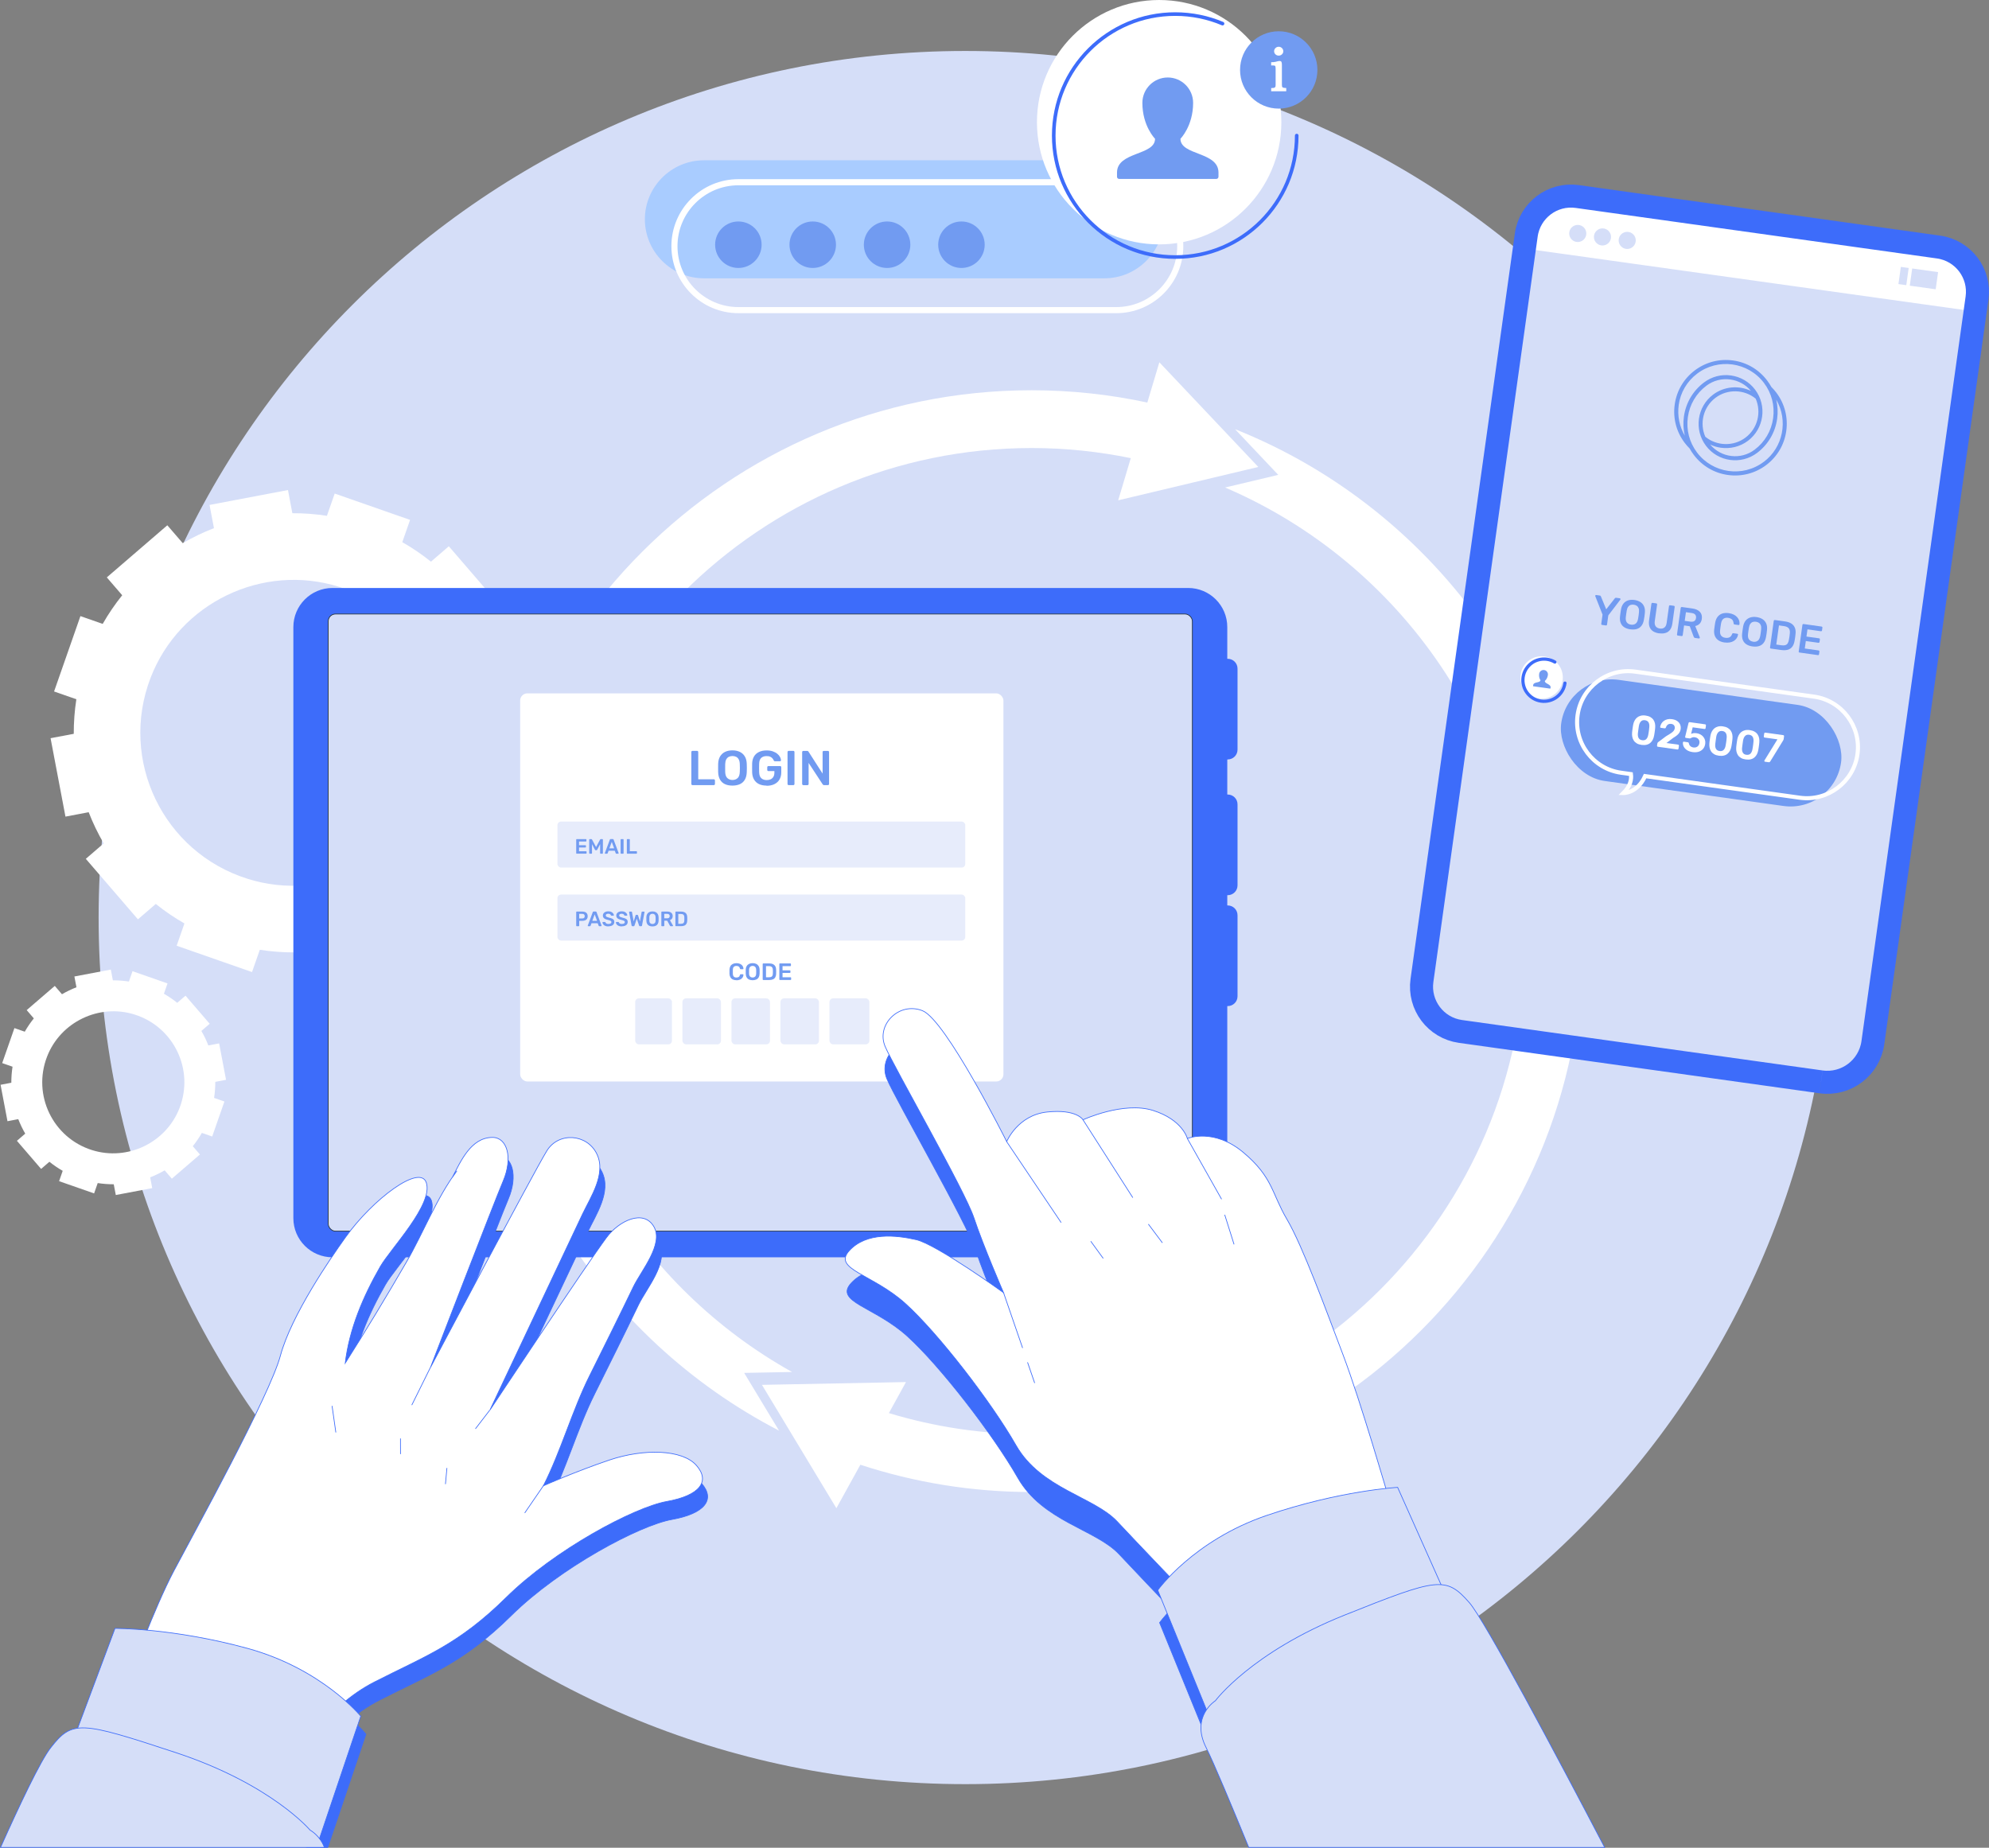 <?xml version="1.0" encoding="UTF-8"?><svg xmlns="http://www.w3.org/2000/svg" viewBox="0 0 590.34 548.47"><rect x="0" y="0" width="590.34" height="548.47" fill="#808080" stroke="none"/><defs><style>.d,.e{fill:#fff;}.f{fill:#a9ccff;}.g,.h,.i,.j{fill:#d5def8;}.k,.l{fill:#3d6cfa;}.m{fill:#719bf1;}.n{stroke-width:.96px;}.n,.e,.l,.i,.o,.p,.q{stroke:#3d6cfa;}.n,.r,.o,.p,.q{fill:none;}.n,.q{stroke-linecap:round;stroke-linejoin:round;}.e,.l,.h,.i,.r,.o,.p{stroke-miterlimit:10;}.e,.l,.h,.i,.o{stroke-width:.21px;}.h{stroke:#263238;}.r{stroke:#fff;stroke-width:1.21px;}.s,.j{opacity:.56;}.p{stroke-width:6.84px;}.q{stroke-width:1.07px;}</style></defs><g id="a"/><g id="b"><g id="c"><g><path class="g" d="M543.72,272.36c0,142.06-115.16,257.23-257.23,257.23S29.27,414.42,29.27,272.36,144.43,15.13,286.49,15.13s257.23,115.16,257.23,257.23"/><path class="d" d="M158.1,229.79l-6.61-2.31c.53-3.43,.78-6.86,.77-10.26l6.88-1.3-4.42-23.28-6.89,1.31c-1.24-3.2-2.74-6.3-4.46-9.26l5.31-4.58-15.47-17.96-5.3,4.57c-2.65-2.13-5.49-4.07-8.51-5.79l2.31-6.61-22.37-7.82-2.31,6.61c-3.43-.53-6.86-.79-10.26-.77l-1.3-6.88-23.28,4.42,1.31,6.89c-3.2,1.24-6.3,2.74-9.26,4.46l-4.58-5.31-17.96,15.47,4.57,5.3c-2.13,2.65-4.07,5.49-5.79,8.5l-6.61-2.31h0l-7.82,22.37,6.61,2.31c-.53,3.43-.78,6.86-.77,10.26l-6.88,1.3,4.42,23.28,6.89-1.31c1.24,3.2,2.74,6.3,4.46,9.26l-5.31,4.58,15.47,17.96,5.3-4.57c2.65,2.13,5.49,4.07,8.5,5.79l-2.31,6.61,22.37,7.82,2.31-6.61c3.43,.53,6.86,.78,10.26,.77l1.3,6.88h0l23.28-4.42-1.31-6.89c3.2-1.24,6.3-2.74,9.26-4.46l4.58,5.31,17.96-15.47-4.57-5.3c2.13-2.65,4.07-5.49,5.79-8.51l6.61,2.31,7.82-22.37Zm-28.67,4.11c-8.56,22.2-33.23,34.09-55.93,26.96-25.06-7.87-38.24-35.2-28.79-59.71,8.56-22.2,33.23-34.09,55.93-26.96,25.06,7.87,38.24,35.2,28.79,59.71"/><path class="d" d="M66.61,326.96l-3.07-1.07c.25-1.59,.36-3.18,.36-4.76l3.19-.61-2.05-10.81-3.2,.61c-.58-1.49-1.27-2.92-2.07-4.3l2.47-2.13-7.18-8.34-2.46,2.12c-1.23-.99-2.55-1.89-3.95-2.69l1.07-3.07-10.39-3.63-1.07,3.07c-1.59-.25-3.18-.36-4.76-.36l-.61-3.19-10.81,2.05,.61,3.2c-1.49,.58-2.92,1.27-4.3,2.07l-2.13-2.47-8.34,7.18,2.12,2.46c-.99,1.23-1.89,2.55-2.69,3.95l-3.07-1.07h0l-3.63,10.39,3.07,1.07c-.25,1.59-.36,3.18-.36,4.76l-3.19,.61,2.05,10.81,3.2-.61c.58,1.49,1.27,2.92,2.07,4.3l-2.47,2.13,7.18,8.34,2.46-2.12c1.23,.99,2.55,1.89,3.95,2.69l-1.07,3.07,10.39,3.63,1.07-3.07c1.59,.25,3.18,.36,4.76,.36l.61,3.19h0l10.81-2.05-.61-3.2c1.49-.58,2.92-1.27,4.3-2.07l2.13,2.47,8.34-7.18-2.12-2.46c.99-1.23,1.89-2.55,2.69-3.95l3.07,1.07,3.63-10.39Zm-13.31,1.91c-3.98,10.31-15.43,15.83-25.97,12.52-11.64-3.65-17.76-16.35-13.37-27.73,3.98-10.31,15.43-15.83,25.97-12.52,11.64,3.65,17.76,16.35,13.37,27.73"/><g><path class="d" d="M235.06,407.24c-44.84-25.04-75.23-72.98-75.23-127.88,0-80.71,65.66-146.37,146.37-146.37,10.08,0,19.91,1.05,29.42,3l-3.74,12.52,41.59-9.9-29.37-31.07-3.57,11.95c-11.08-2.38-22.57-3.65-34.35-3.65-90.17,0-163.52,73.36-163.52,163.52,0,63.16,36,118.07,88.56,145.3l-10.35-17.14,14.17-.27Z"/><path class="d" d="M366.54,127.37l12.85,13.59-15.78,3.75c52.25,22.37,88.96,74.29,88.96,134.64,0,80.71-65.66,146.37-146.37,146.37-14.73,0-28.96-2.2-42.38-6.27l5.08-9.21-42.75,.83,22.09,36.61,7.12-12.9c16.01,5.25,33.09,8.1,50.83,8.1,90.17,0,163.52-73.36,163.52-163.52,0-68.87-42.79-127.92-103.18-151.98Z"/></g><path class="k" d="M364.39,225.43c1.61,0,2.91-1.3,2.91-2.91v-24.06c0-1.61-1.3-2.91-2.91-2.91h-.13v-9.41c0-6.41-5.2-11.61-11.61-11.61H98.68c-6.41,0-11.61,5.2-11.61,11.61v175.45c0,6.41,5.2,11.61,11.61,11.61h253.97c6.41,0,11.61-5.2,11.61-11.61v-62.95h.13c1.61,0,2.91-1.3,2.91-2.91v-24.06c0-1.61-1.3-2.91-2.91-2.91h-.13v-3.04h.13c1.61,0,2.91-1.3,2.91-2.91v-24.06c0-1.61-1.3-2.91-2.91-2.91h-.13v-10.39h.13Z"/><rect class="h" x="97.42" y="182.26" width="256.48" height="183.19" rx="2.14" ry="2.14"/><rect class="d" x="154.38" y="205.81" width="143.44" height="115.21" rx="2.14" ry="2.14"/><rect class="j" x="165.45" y="243.86" width="121.04" height="13.66" rx="1.07" ry="1.07"/><rect class="j" x="165.45" y="265.53" width="121.04" height="13.66" rx="1.07" ry="1.07"/><g class="s"><rect class="g" x="231.64" y="296.34" width="11.43" height="13.66" rx="1.07" ry="1.07"/><rect class="g" x="217.1" y="296.34" width="11.43" height="13.66" rx="1.07" ry="1.07"/><rect class="g" x="202.55" y="296.34" width="11.43" height="13.66" rx="1.07" ry="1.07"/><rect class="g" x="188.53" y="296.34" width="10.91" height="13.66" rx="1.07" ry="1.07"/><rect class="g" x="246.19" y="296.34" width="11.84" height="13.66" rx="1.07" ry="1.07"/></g><g><path class="l" d="M415.38,451.16s-1.25,.07-3.5,.31c-2.13-7.22-8.5-28.57-12.69-39.61-5.09-13.41-12.02-32.36-16.64-40.22-4.62-7.86-4.16-12.48-12.95-19.88s-16.64-4.16-16.64-4.16c0,0-1.39-5.55-10.17-8.32-8.78-2.77-20.8,2.77-20.8,2.77,0,0-1.85-3.24-10.63-2.31-8.78,.92-12.02,8.78-12.02,8.78,0,0-18.03-36.06-24.97-38.84-6.93-2.77-13.87,4.16-11.1,10.63,2.77,6.47,23.58,42.53,26.35,50.86,2.77,8.32,8.78,22.19,8.78,22.19,0,0-19.88-14.33-25.89-15.72-6.01-1.39-14.79-2.31-19.88,3.24-5.09,5.55,6.93,6.93,16.64,15.72,9.71,8.78,25.43,29.13,32.83,42.07,7.4,12.95,23.12,15.26,30.05,22.65,4.88,5.21,11.82,12.47,15.5,16.32-2.32,2.42-3.48,4.02-3.48,4.02l15.26,37.45s3.24-5.09,16.18-15.26c12.95-10.17,53.17-22.65,53.17-22.65l-13.41-30.05Z"/><g><g><g><path class="e" d="M349.63,470.62s-11.1-11.56-18.03-18.96c-6.93-7.4-22.65-9.71-30.05-22.65-7.4-12.95-23.12-33.29-32.83-42.07-9.71-8.78-21.73-10.17-16.64-15.72,5.09-5.55,13.87-4.62,19.88-3.24,6.01,1.39,25.89,15.72,25.89,15.72,0,0-6.01-13.87-8.78-22.19-2.77-8.32-23.58-44.38-26.35-50.86-2.77-6.47,4.16-13.41,11.1-10.63,6.93,2.77,24.97,38.84,24.97,38.84,0,0,3.24-7.86,12.02-8.78,8.78-.92,10.63,2.31,10.63,2.31,0,0,12.02-5.55,20.8-2.77s10.17,8.32,10.17,8.32c0,0,7.86-3.24,16.64,4.16,8.78,7.4,8.32,12.02,12.95,19.88,4.62,7.86,11.56,26.82,16.64,40.22,5.09,13.41,13.41,42.07,13.41,42.07l-59.64,32.36-2.77-6.01Z"/><line class="o" x1="298.77" y1="338.86" x2="314.95" y2="362.9"/><line class="o" x1="321.43" y1="332.38" x2="336.22" y2="355.5"/><line class="o" x1="352.4" y1="337.93" x2="362.57" y2="355.96"/><line class="o" x1="304.98" y1="404.38" x2="307.09" y2="410.52"/><line class="o" x1="297.85" y1="383.7" x2="303.51" y2="400.12"/></g><line class="o" x1="323.74" y1="368.44" x2="327.44" y2="373.53"/><line class="o" x1="340.84" y1="363.36" x2="345" y2="368.91"/><line class="o" x1="363.5" y1="360.58" x2="366.27" y2="369.37"/></g><g><path class="i" d="M343.62,472.01s10.63-14.79,32.36-22.19c21.73-7.4,38.84-8.32,38.84-8.32l13.41,30.05s-40.22,12.48-53.17,22.65c-12.95,10.17-16.18,15.26-16.18,15.26l-15.26-37.45Z"/><path class="i" d="M370.62,548.36h105.64c-14-26.78-35.57-67.44-40.17-72.66-6.93-7.86-9.25-7.4-36.99,3.7-27.74,11.1-38.37,25.43-38.37,25.43,0,0-7.4,4.62-2.77,13.87,2.29,4.57,7.74,17.63,12.67,29.66Z"/></g></g></g><g><path class="l" d="M91.53,525.66s6.28-13.48,21.25-21.11c14.97-7.64,24.69-10.92,39.01-25.05,14.32-14.13,37.93-26.74,47.66-28.48,9.73-1.74,12.96-5.93,8.77-10.7-4.19-4.78-15.63-5.04-25.82-1.6-10.19,3.44-19.6,7.65-19.6,7.65,5.16-10.16,8.59-22.4,13.68-32.6,3.61-7.24,9.53-19.18,13.03-26.47,2.29-4.76,9.1-12.68,6.07-17.87-3.05-5.23-10.34-1.75-14.03,3.22-5.87,7.89-34.6,51.21-34.6,51.21,5.46-11.55,10.92-23.11,16.37-34.66,8.3-17.56,12.25-25.93,11.08-23.45,2.42-5.12,7.13-11.98,4.26-17.89-2.91-5.99-11.35-6.61-14.85-.9-3.99,6.51-34.53,64.3-34.53,64.3,0,0,19.11-49.6,21.56-55.3,2.98-6.96,1.22-13.03-3.18-13-6.4,.05-9.42,7.13-11.93,11.95,.47-.68,.93-1.35,1.4-2.03-5.98,7.97-10,18.45-15,27.11-5.85,10.11-11.9,20.11-18.15,29.98,1.23-10.22,5.33-19.8,10.41-28.66,3.07-5.35,15.83-18.48,13.65-24.94-1.88-5.56-15.88,4.89-24.02,16.29-4.44,6.21-16.07,23.16-19.27,35.07-3.2,11.92-25.61,52.51-31.59,63.82-5.98,11.31-13.17,31.28-13.17,31.28l51.57,22.83Z"/><path class="l" d="M91,548.36h6.28l11.33-33.61s-11.53-14.11-33.67-20.15c-22.14-6.04-39.27-5.91-39.27-5.91l-11.53,30.82s40.92,9.98,54.46,19.33c5.8,4,9.76,7.19,12.4,9.52Z"/><g><g><path class="e" d="M90.01,520.32s6.28-13.48,21.25-21.11c14.97-7.64,24.69-10.92,39.01-25.05,14.32-14.13,37.93-26.74,47.66-28.48,9.73-1.74,12.96-5.93,8.77-10.7-4.19-4.78-15.63-5.04-25.82-1.6s-19.6,7.65-19.6,7.65c5.16-10.16,8.59-22.4,13.68-32.6,3.61-7.24,9.53-19.18,13.03-26.47,2.29-4.76,9.1-12.68,6.07-17.87-3.05-5.23-10.34-1.75-14.03,3.22-5.87,7.89-34.6,51.21-34.6,51.21,5.46-11.55,10.92-23.11,16.37-34.66,8.3-17.56,12.25-25.93,11.08-23.45,2.42-5.12,7.13-11.98,4.26-17.89-2.91-5.99-11.35-6.61-14.85-.9-3.99,6.51-34.53,64.3-34.53,64.3,0,0,19.11-49.6,21.56-55.3,2.98-6.96,1.22-13.03-3.18-13-6.4,.05-9.42,7.13-11.93,11.95,.47-.68,.93-1.35,1.4-2.03-5.98,7.97-10,18.45-15,27.11-5.85,10.11-11.9,20.11-18.15,29.98,1.23-10.22,5.33-19.8,10.41-28.66,3.07-5.35,15.83-18.48,13.65-24.94-1.88-5.56-15.88,4.89-24.02,16.29-4.44,6.21-16.07,23.16-19.27,35.07-3.2,11.92-25.61,52.51-31.59,63.82-5.98,11.31-13.17,31.28-13.17,31.28l51.57,22.83Z"/><line class="o" x1="127.74" y1="405.92" x2="122.22" y2="417.07"/><line class="o" x1="145.41" y1="418.52" x2="141.11" y2="424.11"/><line class="o" x1="161.27" y1="441.03" x2="155.74" y2="449.09"/><line class="o" x1="132.65" y1="435.74" x2="132.21" y2="440.53"/><line class="o" x1="118.86" y1="426.98" x2="118.87" y2="431.62"/><line class="o" x1="98.56" y1="417.32" x2="99.68" y2="425.2"/></g><g><path class="i" d="M107.08,509.42s-11.53-14.11-33.67-20.15c-22.14-6.04-39.28-5.91-39.28-5.91l-11.53,30.82s40.92,9.98,54.46,19.33c13.55,9.35,17.09,14.23,17.09,14.23l12.92-38.32Z"/><path class="i" d="M96.27,548.36c-1.27-3.51-4.24-5.13-4.24-5.13,0,0-11.5-13.65-39.87-23.01-28.37-9.36-30.71-9.68-37.14-1.41-3.02,3.88-9.17,16.85-14.85,29.55H96.27Z"/></g></g></g><g><path class="g" d="M540.48,321.13l-106.8-14.94c-7.44-1.04-12.65-7.94-11.61-15.38l30.89-220.84c1.04-7.44,7.94-12.65,15.38-11.61l106.8,14.94c7.44,1.04,12.65,7.94,11.61,15.38l-30.89,220.84c-1.04,7.44-7.94,12.65-15.38,11.61"/><path class="d" d="M452.44,73.76c.35-2.33,.53-4.59,.99-6.92,.4-1.88,1.45-3.56,3.01-5.06,2.65-2.48,6.33-3.68,10.25-3.59l110.16,15.41c1.28,.52,2.74,.73,3.96,1.69,.12,.13,.4,.06,.52,.19,3.35,2.18,5.49,5.22,5.82,8.69,.14,2.87-.5,5.52-.92,8.3"/><path class="p" d="M540.48,321.13l-107.02-14.97c-7.33-1.03-12.44-7.8-11.42-15.13l30.96-221.28c1.03-7.33,7.8-12.44,15.13-11.42l107.24,15c7.33,1.03,12.44,7.8,11.42,15.13l-30.92,221.06c-1.04,7.44-7.94,12.65-15.38,11.61"/><circle class="g" cx="468.28" cy="69.3" r="2.54"/><circle class="g" cx="475.62" cy="70.33" r="2.54"/><circle class="g" cx="482.96" cy="71.36" r="2.54"/><g><rect class="g" x="567.14" y="80.24" width="7.76" height="5.15" transform="translate(16.98 -78.31) rotate(7.96)"/><rect class="g" x="563.8" y="79.39" width="2.35" height="5.15" transform="translate(16.8 -77.48) rotate(7.96)"/></g><path class="m" d="M527.22,116.55c-.45-.6-.95-1.16-1.48-1.69-.36-.66-.77-1.3-1.24-1.91-2.47-3.27-6.06-5.39-10.12-5.95s-8.1,.48-11.37,2.95c-3.27,2.47-5.39,6.06-5.95,10.12-.57,4.06,.48,8.1,2.95,11.37,.45,.6,.95,1.16,1.48,1.69,.36,.66,.77,1.3,1.24,1.91,2.47,3.27,6.06,5.39,10.12,5.95s8.1-.48,11.37-2.95,5.39-6.06,5.95-10.12-.48-8.1-2.95-11.37Zm-28.98,3.68c.52-3.74,2.47-7.06,5.49-9.33,6.23-4.7,15.12-3.46,19.82,2.77,2.28,3.02,3.24,6.74,2.72,10.48s-2.47,7.06-5.49,9.33c-4.12,3.11-9.93,2.39-13.2-1.53,1.01,.48,2.07,.8,3.16,.95,2.79,.39,5.71-.29,8.06-2.06,4.77-3.6,5.72-10.41,2.12-15.18-1.74-2.31-4.28-3.8-7.15-4.21s-5.72,.34-8.03,2.08c-3.27,2.47-5.39,6.06-5.95,10.12-.27,1.92-.17,3.83,.26,5.66-1.6-2.74-2.24-5.91-1.8-9.1Zm22.85-1.9c1.75,4,.61,8.82-3.02,11.56-3.53,2.67-8.52,2.55-11.93-.25-1.75-4-.61-8.82,3.02-11.56,3.53-2.67,8.52-2.55,11.93,.25Zm2.41,18.75c-6.23,4.7-15.12,3.46-19.82-2.77-2.28-3.02-3.24-6.74-2.72-10.48s2.47-7.06,5.49-9.33c2.06-1.55,4.59-2.21,7.15-1.85,2.4,.34,4.54,1.53,6.08,3.38-3.58-1.71-7.96-1.36-11.23,1.11-4.77,3.6-5.72,10.41-2.12,15.18,1.8,2.39,4.4,3.82,7.15,4.2s5.64-.28,8.03-2.08c3.27-2.47,5.39-6.06,5.95-10.12,.27-1.92,.17-3.83-.26-5.66,3.57,6.1,2.08,14.07-3.69,18.43Z"/><rect class="m" x="462.95" y="205.4" width="83.87" height="30.3" rx="15.15" ry="15.15" transform="translate(35.42 -67.82) rotate(7.96)"/><circle class="d" cx="457.55" cy="201.1" r="6.3"/><path class="n" d="M464.48,202.77c-.12,.86-.41,1.65-.83,2.35s-.97,1.3-1.61,1.79-1.37,.84-2.16,1.05-1.63,.27-2.48,.15-1.65-.41-2.35-.83-1.3-.97-1.79-1.61-.84-1.37-1.05-2.16-.27-1.63-.15-2.48,.41-1.65,.83-2.35,.97-1.3,1.61-1.79,1.37-.84,2.16-1.05,1.63-.27,2.48-.15,1.65,.41,2.35,.83"/><g><path class="d" d="M487.22,221.11c-.57-.08-1.05-.23-1.43-.46-.38-.23-.68-.51-.89-.84-.22-.33-.36-.71-.44-1.12-.08-.41-.09-.84-.05-1.28,.02-.22,.05-.46,.08-.72,.03-.26,.07-.53,.11-.79,.04-.27,.08-.51,.12-.74,.08-.44,.21-.85,.41-1.22,.19-.37,.44-.69,.74-.94,.3-.25,.67-.44,1.09-.55,.43-.11,.92-.13,1.48-.05,.56,.08,1.04,.23,1.42,.46,.38,.23,.68,.5,.9,.83,.22,.33,.37,.7,.45,1.11,.08,.41,.09,.84,.05,1.28-.02,.23-.04,.48-.08,.74-.04,.27-.07,.53-.11,.79-.04,.26-.08,.5-.12,.72-.08,.44-.21,.85-.39,1.22-.18,.37-.43,.69-.73,.95-.3,.26-.67,.45-1.1,.56s-.93,.13-1.51,.05Zm.19-1.39c.52,.07,.93-.04,1.23-.35,.29-.31,.49-.76,.58-1.34,.05-.23,.09-.47,.12-.71,.03-.24,.07-.48,.1-.72,.03-.24,.06-.47,.07-.69,.07-.57,0-1.05-.19-1.44-.2-.38-.56-.61-1.08-.69-.52-.07-.92,.05-1.22,.37-.3,.32-.49,.76-.59,1.33-.03,.22-.06,.45-.1,.69-.04,.24-.07,.48-.1,.72-.03,.24-.06,.47-.09,.71-.07,.59,0,1.08,.2,1.45,.2,.38,.56,.6,1.07,.67Z"/><path class="d" d="M492.06,221.66c-.08-.01-.15-.05-.19-.11-.05-.06-.07-.14-.06-.22l.09-.62c.01-.07,.04-.16,.09-.25,.05-.1,.15-.19,.29-.27l2.18-1.63c.59-.35,1.07-.64,1.44-.89s.64-.49,.83-.71c.18-.22,.29-.46,.33-.7,.05-.36,0-.67-.17-.92s-.46-.41-.89-.47c-.28-.04-.53-.01-.74,.08-.21,.09-.38,.22-.52,.4s-.24,.38-.31,.61c-.03,.1-.08,.17-.16,.2-.08,.03-.15,.04-.23,.03l-1.08-.15c-.07-.01-.13-.04-.17-.1-.04-.06-.06-.11-.05-.18,.06-.35,.18-.67,.36-.98,.18-.31,.42-.57,.72-.79,.3-.22,.65-.38,1.05-.48,.4-.1,.84-.12,1.32-.05,.67,.09,1.21,.28,1.62,.57,.41,.29,.7,.64,.86,1.06,.17,.42,.22,.87,.15,1.35-.05,.38-.17,.72-.37,1.02-.19,.3-.44,.58-.76,.83s-.69,.51-1.12,.76l-1.96,1.5,3.45,.48c.09,.01,.16,.05,.2,.11,.04,.06,.06,.13,.05,.22l-.12,.86c-.01,.08-.05,.15-.11,.19-.06,.05-.13,.07-.22,.06l-5.79-.81Z"/><path class="d" d="M502.4,223.25c-.69-.1-1.26-.29-1.71-.59-.44-.3-.76-.65-.96-1.05-.2-.41-.27-.82-.23-1.24,0-.07,.03-.13,.09-.17,.06-.04,.12-.05,.2-.04l1.13,.16c.09,.01,.16,.04,.22,.09,.06,.04,.09,.11,.11,.21,.05,.25,.13,.47,.26,.64,.13,.17,.29,.31,.47,.41,.19,.1,.39,.17,.61,.2,.29,.04,.56,.02,.82-.06,.25-.08,.47-.23,.65-.45s.29-.49,.34-.83c.04-.3,0-.57-.1-.8-.11-.24-.27-.43-.49-.59-.22-.16-.48-.26-.79-.3-.23-.03-.42-.03-.57,0-.15,.04-.29,.08-.4,.14-.11,.06-.21,.11-.29,.16-.08,.04-.17,.06-.27,.05l-1.11-.16c-.07,0-.13-.04-.18-.11-.05-.06-.06-.12-.05-.2l1-4.08c.02-.1,.07-.18,.14-.23,.07-.05,.15-.07,.24-.05l4.55,.64c.08,.01,.15,.05,.19,.11,.05,.06,.07,.14,.06,.22l-.11,.81c-.01,.08-.05,.15-.11,.19-.06,.05-.14,.07-.22,.05l-3.5-.49-.47,1.95c.16-.08,.37-.14,.62-.2,.25-.06,.6-.05,1.02,0,.39,.05,.75,.17,1.08,.34,.33,.17,.62,.4,.86,.68,.24,.28,.42,.59,.53,.95,.11,.36,.14,.75,.08,1.18-.08,.59-.29,1.08-.63,1.48-.33,.4-.77,.68-1.29,.86-.53,.17-1.12,.21-1.79,.12Z"/><path class="d" d="M510.17,224.32c-.57-.08-1.05-.23-1.43-.46-.38-.23-.68-.51-.89-.84-.22-.33-.36-.71-.44-1.12-.08-.41-.09-.84-.06-1.28,.02-.22,.05-.46,.08-.72,.03-.26,.07-.53,.11-.79s.08-.51,.12-.74c.08-.44,.21-.85,.41-1.22,.19-.37,.44-.69,.74-.94,.3-.25,.67-.44,1.09-.55,.43-.11,.92-.13,1.48-.05,.56,.08,1.04,.23,1.42,.46,.38,.23,.68,.5,.9,.83s.37,.69,.45,1.11c.08,.41,.09,.84,.05,1.28-.02,.23-.04,.48-.08,.74-.04,.27-.07,.53-.11,.79-.04,.26-.08,.5-.12,.72-.08,.44-.21,.85-.39,1.22-.18,.37-.43,.69-.73,.95-.3,.26-.67,.45-1.1,.56s-.93,.13-1.51,.05Zm.2-1.39c.52,.07,.93-.04,1.23-.35,.29-.31,.49-.76,.58-1.35,.05-.23,.09-.47,.12-.7,.03-.24,.07-.48,.1-.72,.03-.24,.06-.47,.07-.69,.07-.57,0-1.05-.19-1.44-.2-.38-.56-.62-1.08-.69-.52-.07-.92,.05-1.22,.37-.3,.32-.49,.76-.59,1.33-.03,.22-.06,.45-.1,.69-.04,.24-.07,.48-.1,.72-.03,.24-.06,.47-.09,.71-.07,.59,0,1.08,.2,1.45,.2,.38,.56,.6,1.07,.67Z"/><path class="d" d="M518.13,225.43c-.57-.08-1.05-.23-1.43-.46s-.68-.51-.89-.84c-.22-.33-.36-.71-.44-1.12-.08-.41-.09-.84-.05-1.28,.02-.22,.05-.46,.08-.72,.03-.26,.07-.53,.11-.79,.04-.27,.08-.51,.12-.74,.08-.44,.21-.85,.41-1.22,.19-.37,.44-.69,.74-.94,.3-.25,.67-.44,1.09-.55,.43-.11,.92-.13,1.48-.05,.56,.08,1.04,.23,1.42,.46,.38,.22,.68,.5,.9,.83s.37,.7,.45,1.11c.08,.41,.09,.84,.05,1.28-.02,.23-.04,.48-.08,.74-.04,.27-.07,.53-.11,.79-.04,.26-.08,.5-.12,.72-.08,.44-.21,.85-.39,1.22-.18,.37-.43,.69-.73,.95-.3,.26-.67,.45-1.1,.56-.43,.11-.93,.13-1.51,.05Zm.2-1.39c.52,.07,.93-.04,1.23-.35,.29-.31,.49-.76,.58-1.34,.05-.23,.09-.47,.12-.71,.03-.24,.07-.48,.1-.72,.03-.24,.06-.47,.07-.69,.07-.57,0-1.05-.19-1.44-.2-.38-.56-.61-1.08-.69-.52-.07-.92,.05-1.22,.37-.3,.32-.49,.76-.59,1.33-.03,.22-.06,.45-.1,.69s-.07,.48-.1,.72-.06,.47-.09,.71c-.07,.59,0,1.08,.2,1.46,.2,.38,.56,.6,1.07,.67Z"/><path class="d" d="M523.88,226.12c-.07-.01-.13-.04-.17-.1-.04-.06-.06-.13-.05-.2,0-.03,.02-.07,.04-.11l3.85-6.25-3.8-.53c-.09-.01-.16-.05-.2-.12-.04-.06-.06-.14-.05-.22l.12-.85c.01-.09,.05-.16,.11-.21,.06-.05,.13-.07,.22-.06l5.31,.74c.09,.01,.16,.05,.2,.12,.04,.06,.06,.14,.05,.23l-.1,.75c-.02,.11-.04,.21-.07,.28-.03,.07-.07,.15-.11,.22l-3.82,6.21c-.03,.05-.08,.11-.15,.17s-.16,.08-.27,.07l-1.1-.15Z"/></g><g><path class="m" d="M475.51,185.51c-.08-.01-.15-.05-.19-.11-.05-.06-.07-.14-.06-.22l.38-2.74-2.15-5.46s-.01-.04-.02-.06c0-.03,0-.05,0-.08,0-.07,.04-.13,.1-.17,.05-.04,.12-.06,.18-.05l1.08,.15c.1,.01,.17,.05,.23,.11,.05,.06,.09,.12,.1,.17l1.57,3.81,2.54-3.24c.04-.05,.09-.1,.16-.14,.07-.04,.15-.05,.25-.04l1.07,.15c.07,0,.13,.04,.17,.1,.04,.06,.06,.12,.05,.19,0,.03,0,.05-.02,.07s-.02,.04-.04,.06l-3.56,4.66-.38,2.74c-.01,.08-.05,.15-.11,.19-.06,.05-.14,.07-.23,.05l-1.1-.15Z"/><path class="m" d="M483.89,186.81c-.72-.1-1.32-.31-1.8-.62-.48-.31-.84-.73-1.06-1.27-.22-.54-.29-1.18-.21-1.93,.04-.35,.08-.69,.13-1.03,.05-.34,.1-.69,.16-1.04,.13-.73,.37-1.32,.74-1.77,.37-.45,.83-.76,1.38-.94,.56-.18,1.18-.22,1.88-.12,.69,.1,1.29,.31,1.78,.63,.49,.32,.85,.75,1.08,1.29,.23,.54,.3,1.17,.23,1.91-.03,.36-.07,.71-.12,1.04-.05,.34-.1,.68-.17,1.02-.13,.74-.37,1.34-.73,1.79-.36,.46-.82,.77-1.37,.93-.55,.17-1.19,.2-1.91,.1Zm.2-1.39c.52,.07,.97-.02,1.35-.29,.37-.26,.62-.75,.74-1.44,.07-.35,.12-.68,.16-.98,.04-.3,.08-.63,.11-.98,.05-.47,.02-.86-.1-1.18-.12-.32-.3-.56-.55-.73s-.54-.28-.89-.33c-.34-.05-.65-.02-.94,.07s-.53,.28-.73,.55c-.2,.27-.34,.64-.42,1.11-.06,.35-.11,.67-.15,.97s-.08,.63-.13,.99c-.07,.71,.03,1.24,.32,1.59,.29,.36,.69,.57,1.21,.64Z"/><path class="m" d="M492.43,188c-.7-.1-1.29-.3-1.78-.61-.48-.31-.83-.73-1.04-1.27-.21-.54-.27-1.19-.16-1.97l.69-4.93c.01-.09,.05-.16,.12-.21,.06-.05,.14-.07,.22-.06l1.1,.15c.09,.01,.16,.05,.2,.11,.04,.06,.06,.14,.05,.23l-.69,4.93c-.09,.66,0,1.17,.27,1.54,.27,.36,.68,.58,1.23,.66,.55,.08,1-.02,1.36-.3,.36-.27,.58-.74,.67-1.41l.69-4.93c.01-.09,.05-.16,.12-.21,.07-.05,.14-.07,.23-.05l1.09,.15c.09,.01,.16,.05,.2,.11,.04,.06,.06,.14,.05,.23l-.69,4.93c-.11,.78-.34,1.39-.68,1.85-.35,.46-.79,.77-1.34,.94-.55,.17-1.17,.2-1.88,.1Z"/><path class="m" d="M497.99,188.66c-.08-.01-.15-.05-.19-.11-.05-.06-.07-.14-.06-.22l1.1-7.88c.01-.09,.05-.16,.11-.21,.06-.05,.14-.07,.22-.06l3.14,.44c.98,.14,1.72,.47,2.22,1,.5,.53,.69,1.23,.57,2.09-.08,.6-.3,1.07-.65,1.43-.35,.35-.78,.58-1.3,.69l1.34,3.33c.02,.05,.02,.1,.02,.14,0,.07-.04,.13-.1,.17-.06,.04-.12,.06-.19,.05l-1.1-.15c-.14-.02-.24-.07-.3-.15-.06-.08-.11-.16-.14-.24l-1.16-3.09-1.68-.24-.41,2.91c-.01,.08-.05,.15-.11,.19-.06,.05-.14,.07-.22,.06l-1.1-.15Zm2.03-4.37l1.71,.24c.49,.07,.88,0,1.15-.18,.27-.19,.44-.48,.5-.89,.06-.4-.02-.74-.22-1-.21-.26-.56-.43-1.06-.5l-1.71-.24-.36,2.57Z"/><path class="m" d="M511.87,190.72c-.75-.11-1.37-.33-1.85-.66-.48-.33-.83-.77-1.04-1.29s-.28-1.14-.21-1.83c.04-.33,.08-.69,.14-1.07,.05-.38,.11-.74,.17-1.09,.13-.67,.36-1.24,.71-1.69,.35-.45,.8-.78,1.36-.96,.56-.19,1.21-.23,1.95-.13,.55,.08,1.03,.22,1.45,.42,.42,.21,.76,.46,1.03,.76,.27,.3,.47,.63,.59,.99,.12,.36,.16,.74,.11,1.14,0,.07-.03,.13-.09,.17-.06,.04-.12,.06-.2,.05l-1.15-.16c-.09-.01-.16-.04-.21-.1-.05-.05-.08-.13-.09-.24-.05-.55-.23-.95-.51-1.18-.29-.24-.67-.39-1.13-.46-.54-.08-.99,.02-1.36,.27-.37,.26-.61,.73-.73,1.42-.12,.66-.21,1.34-.28,2.03-.07,.7,.03,1.22,.31,1.57,.28,.35,.69,.56,1.23,.64,.47,.07,.88,.02,1.22-.13,.35-.15,.62-.48,.81-.99,.04-.11,.09-.18,.15-.21,.06-.03,.14-.04,.23-.03l1.15,.16c.07,0,.13,.04,.18,.1,.05,.06,.06,.12,.04,.19-.06,.39-.2,.75-.42,1.06-.22,.32-.5,.58-.84,.79-.34,.21-.74,.36-1.2,.44-.46,.08-.96,.09-1.51,.01Z"/><path class="m" d="M520.14,191.88c-.72-.1-1.32-.31-1.8-.62-.48-.31-.84-.73-1.06-1.27-.22-.54-.29-1.18-.21-1.92,.04-.35,.08-.69,.13-1.03,.05-.34,.1-.69,.16-1.04,.13-.73,.38-1.32,.74-1.77,.37-.45,.83-.76,1.38-.94,.56-.18,1.18-.22,1.88-.12,.69,.1,1.29,.31,1.78,.63,.49,.32,.85,.75,1.08,1.29,.23,.54,.31,1.17,.23,1.91-.03,.36-.07,.71-.12,1.04-.05,.34-.1,.68-.17,1.02-.13,.74-.37,1.34-.73,1.79-.36,.46-.82,.77-1.37,.93-.55,.17-1.19,.2-1.91,.1Zm.2-1.39c.52,.07,.97-.02,1.35-.29,.37-.26,.62-.75,.75-1.45,.07-.35,.12-.68,.16-.98,.04-.3,.08-.63,.11-.98,.05-.47,.02-.86-.1-1.18s-.3-.56-.55-.73-.54-.28-.89-.33c-.34-.05-.65-.02-.94,.07s-.53,.28-.72,.55c-.2,.27-.34,.64-.42,1.11-.06,.35-.11,.67-.15,.97s-.08,.63-.13,.99c-.07,.71,.03,1.24,.32,1.59s.69,.57,1.21,.64Z"/><path class="m" d="M525.6,192.52c-.08-.01-.15-.05-.19-.11-.05-.06-.07-.14-.06-.22l1.1-7.88c.01-.09,.05-.16,.12-.21,.06-.05,.14-.07,.22-.06l2.95,.41c.81,.11,1.47,.33,1.96,.66,.49,.33,.84,.75,1.04,1.28,.2,.53,.26,1.15,.17,1.86-.03,.36-.07,.67-.11,.95-.04,.27-.09,.58-.15,.93-.12,.75-.34,1.35-.67,1.8-.33,.45-.77,.76-1.32,.93-.55,.16-1.23,.19-2.04,.08l-3.01-.42Zm1.59-1.2l1.56,.22c.45,.06,.83,.05,1.13-.04,.3-.09,.54-.27,.71-.54s.3-.64,.37-1.1c.04-.24,.08-.45,.11-.63,.03-.18,.05-.36,.08-.54s.04-.39,.07-.63c.08-.66-.02-1.18-.29-1.53-.27-.36-.75-.59-1.43-.68l-1.5-.21-.8,5.69Z"/><path class="m" d="M534.11,193.71c-.08-.01-.15-.05-.19-.11-.05-.06-.07-.14-.06-.22l1.1-7.88c.01-.09,.05-.16,.12-.21,.06-.05,.14-.07,.22-.06l5.33,.75c.09,.01,.16,.05,.21,.12,.05,.06,.07,.14,.05,.23l-.11,.8c-.01,.08-.05,.15-.11,.19-.06,.05-.14,.07-.23,.05l-3.98-.56-.3,2.14,3.72,.52c.09,.01,.16,.05,.21,.11,.05,.06,.07,.14,.06,.22l-.11,.75c-.01,.09-.05,.16-.12,.2-.06,.04-.14,.06-.23,.05l-3.72-.52-.31,2.22,4.08,.57c.09,.01,.16,.05,.21,.12,.05,.07,.07,.14,.05,.23l-.11,.8c-.01,.08-.05,.15-.11,.19-.06,.05-.14,.07-.23,.05l-5.42-.76Z"/></g><path class="m" d="M460.18,204.31c0,.06-.06,.1-.12,.09l-4.96-.69c-.06,0-.1-.06-.09-.12l.03-.22c.15-1.08,2.06-.59,2.18-1.45,0,0-.56-.74-.39-1.92,.1-.71,.76-1.21,1.48-1.11s1.21,.76,1.11,1.48c-.17,1.19-.9,1.74-.9,1.74-.12,.86,1.85,.92,1.7,2l-.03,.22Z"/><path class="r" d="M538.38,206.78l-53.05-7.42c-8.25-1.15-15.95,4.65-17.1,12.91h0c-1.15,8.25,4.65,15.95,12.91,17.1l2.93,.41c.21,1.52-.13,3.53-2.23,5.62,0,0,4.11,.11,6.43-5.03l45.93,6.42c8.25,1.15,15.95-4.65,17.1-12.91h0c1.15-8.25-4.65-15.95-12.91-17.1Z"/></g><g><path class="m" d="M205.54,233.05c-.1,0-.18-.03-.25-.1s-.1-.15-.1-.25v-9.47c0-.1,.03-.18,.1-.25s.15-.1,.25-.1h1.35c.1,0,.18,.03,.25,.1,.07,.07,.1,.15,.1,.25v8.09h4.6c.11,0,.19,.03,.26,.1,.07,.07,.1,.16,.1,.26v1.02c0,.1-.03,.18-.1,.25-.07,.07-.16,.1-.26,.1h-6.3Z"/><path class="m" d="M217.39,233.19c-.86,0-1.6-.14-2.22-.43s-1.1-.73-1.45-1.32c-.35-.6-.54-1.34-.57-2.23,0-.42-.01-.83-.01-1.23s0-.82,.01-1.25c.03-.88,.22-1.62,.58-2.21,.36-.59,.85-1.04,1.47-1.34,.62-.3,1.35-.45,2.19-.45s1.56,.15,2.19,.45c.63,.3,1.12,.75,1.48,1.34,.36,.59,.55,1.33,.58,2.21,.02,.43,.03,.84,.03,1.25s0,.82-.03,1.23c-.03,.89-.22,1.63-.57,2.23-.35,.59-.84,1.04-1.46,1.32s-1.37,.43-2.23,.43Zm0-1.67c.63,0,1.14-.19,1.54-.56,.4-.37,.61-.98,.64-1.82,.02-.43,.03-.82,.03-1.18s0-.75-.03-1.17c-.02-.56-.12-1.02-.31-1.37s-.44-.61-.76-.77c-.32-.16-.69-.24-1.1-.24s-.77,.08-1.09,.24c-.32,.16-.57,.42-.76,.77-.19,.35-.29,.81-.31,1.37,0,.42-.01,.81-.01,1.17s0,.76,.01,1.18c.03,.84,.24,1.45,.64,1.82s.91,.56,1.52,.56Z"/><path class="m" d="M227.52,233.19c-.89,0-1.65-.16-2.27-.46s-1.11-.76-1.45-1.34-.53-1.29-.56-2.1c0-.42-.01-.86-.01-1.34s0-.93,.01-1.36c.03-.8,.22-1.49,.56-2.06,.34-.57,.83-1.01,1.47-1.32s1.39-.46,2.26-.46c.71,0,1.33,.09,1.86,.28,.53,.19,.98,.43,1.33,.73,.35,.29,.62,.61,.8,.95,.18,.34,.27,.65,.28,.94,0,.09-.01,.16-.07,.22-.06,.06-.14,.09-.23,.09h-1.5c-.1,0-.17-.02-.22-.06-.05-.04-.09-.1-.13-.17-.08-.2-.2-.4-.36-.6s-.39-.37-.67-.5c-.28-.14-.64-.2-1.09-.2-.66,0-1.18,.17-1.58,.52s-.6,.92-.63,1.73c-.03,.84-.03,1.69,0,2.56,.03,.82,.24,1.41,.65,1.77,.4,.36,.93,.54,1.59,.54,.44,0,.83-.08,1.17-.23,.34-.16,.61-.4,.81-.73,.2-.33,.3-.75,.3-1.26v-.45h-1.77c-.1,0-.18-.03-.25-.1-.07-.07-.1-.15-.1-.26v-.77c0-.11,.03-.19,.1-.26,.07-.07,.15-.1,.25-.1h3.47c.11,0,.19,.03,.25,.1,.06,.07,.09,.16,.09,.26v1.53c0,.81-.18,1.51-.53,2.11s-.86,1.05-1.51,1.37c-.65,.32-1.43,.48-2.32,.48Z"/><path class="m" d="M234.09,233.05c-.1,0-.18-.03-.25-.1s-.1-.15-.1-.25v-9.47c0-.1,.03-.18,.1-.25s.15-.1,.25-.1h1.37c.11,0,.19,.03,.25,.1s.09,.15,.09,.25v9.47c0,.1-.03,.18-.09,.25s-.15,.1-.25,.1h-1.37Z"/><path class="m" d="M238.43,233.05c-.1,0-.18-.03-.25-.1s-.1-.15-.1-.25v-9.45c0-.11,.03-.19,.1-.26s.15-.1,.25-.1h1.12c.14,0,.23,.03,.3,.09,.06,.06,.1,.11,.12,.14l4.18,6.51v-6.38c0-.11,.03-.19,.09-.26s.15-.1,.25-.1h1.22c.11,0,.19,.03,.26,.1s.1,.16,.1,.26v9.44c0,.11-.03,.19-.1,.26s-.15,.1-.25,.1h-1.13c-.14,0-.23-.03-.29-.1s-.1-.11-.13-.13l-4.17-6.36v6.25c0,.1-.03,.18-.1,.25-.07,.07-.16,.1-.26,.1h-1.22Z"/></g><g><path class="m" d="M218.58,290.96c-.44,0-.8-.08-1.11-.23-.3-.15-.53-.37-.69-.65-.16-.28-.25-.62-.27-1.02,0-.19,0-.4,0-.62s0-.43,0-.63c.02-.39,.11-.73,.27-1.02s.39-.5,.7-.66c.3-.15,.67-.23,1.1-.23,.32,0,.6,.04,.86,.13s.47,.2,.65,.35c.18,.15,.32,.32,.41,.52,.1,.2,.15,.41,.15,.64,0,.04,0,.08-.04,.11-.03,.03-.07,.04-.11,.04h-.67c-.05,0-.09-.01-.13-.04s-.06-.07-.07-.13c-.07-.31-.2-.52-.39-.63-.18-.11-.41-.17-.68-.17-.31,0-.56,.09-.75,.26-.19,.17-.29,.46-.3,.87-.01,.38-.01,.78,0,1.18,.01,.4,.11,.69,.3,.87,.19,.18,.44,.26,.75,.26,.27,0,.5-.06,.69-.17,.19-.11,.31-.32,.38-.63,.01-.07,.04-.11,.07-.13s.07-.04,.13-.04h.67s.08,.01,.11,.04c.03,.03,.04,.06,.04,.11,0,.23-.06,.44-.15,.64s-.24,.37-.41,.52c-.18,.15-.39,.26-.65,.35-.25,.08-.54,.13-.86,.13Z"/><path class="m" d="M223.38,290.96c-.42,0-.77-.07-1.07-.21-.3-.14-.53-.35-.7-.64-.17-.29-.26-.65-.27-1.08,0-.2,0-.4,0-.6s0-.4,0-.6c.01-.43,.11-.78,.28-1.07,.17-.29,.41-.5,.71-.65,.3-.15,.65-.22,1.06-.22s.76,.07,1.06,.22c.3,.14,.54,.36,.72,.65,.17,.29,.27,.64,.28,1.07,0,.21,.01,.41,.01,.6s0,.4-.01,.6c-.01,.43-.11,.79-.27,1.08-.17,.29-.4,.5-.71,.64-.3,.14-.66,.21-1.08,.21Zm0-.81c.3,0,.55-.09,.74-.27,.19-.18,.3-.47,.31-.88,0-.21,.01-.4,.01-.57s0-.36-.01-.57c0-.27-.06-.49-.15-.66s-.21-.29-.37-.37c-.15-.08-.33-.12-.53-.12s-.37,.04-.53,.12c-.15,.08-.28,.2-.37,.37s-.14,.39-.15,.66c0,.2,0,.39,0,.57s0,.37,0,.57c.01,.41,.12,.7,.31,.88,.19,.18,.44,.27,.74,.27Z"/><path class="m" d="M226.54,290.89s-.09-.02-.12-.05c-.03-.03-.05-.07-.05-.12v-4.57c0-.05,.02-.09,.05-.13,.03-.03,.07-.05,.12-.05h1.71c.47,0,.86,.07,1.17,.22,.31,.15,.54,.36,.7,.65,.16,.29,.24,.63,.24,1.05,0,.21,.01,.39,.01,.55s0,.34-.01,.54c0,.44-.09,.79-.24,1.08-.15,.28-.38,.49-.68,.63-.3,.14-.69,.21-1.16,.21h-1.75Zm.81-.81h.91c.26,0,.48-.04,.64-.11,.16-.08,.28-.2,.36-.36s.12-.38,.12-.66c0-.14,0-.26,.01-.37,0-.11,0-.21,0-.32,0-.11,0-.23-.01-.36,0-.38-.11-.67-.29-.85s-.47-.27-.87-.27h-.87v3.3Z"/><path class="m" d="M231.48,290.89s-.09-.02-.12-.05c-.03-.03-.05-.07-.05-.12v-4.57c0-.05,.02-.09,.05-.13,.03-.03,.07-.05,.12-.05h3.09c.05,0,.09,.02,.13,.05,.03,.03,.05,.08,.05,.13v.46s-.02,.09-.05,.12c-.03,.03-.08,.05-.13,.05h-2.31v1.24h2.16c.05,0,.09,.02,.13,.05s.05,.07,.05,.12v.44c0,.05-.02,.09-.05,.12-.03,.03-.07,.04-.13,.04h-2.16v1.29h2.37c.05,0,.09,.02,.13,.05,.03,.03,.05,.08,.05,.13v.46s-.02,.09-.05,.12c-.03,.03-.08,.05-.13,.05h-3.15Z"/></g><g><path class="m" d="M171.17,253.41s-.08-.01-.11-.04c-.03-.03-.04-.06-.04-.11v-4.04s.01-.08,.04-.11c.03-.03,.06-.04,.11-.04h2.73s.08,.01,.11,.04c.03,.03,.04,.07,.04,.11v.41s-.01,.08-.04,.11c-.03,.03-.07,.04-.11,.04h-2.04v1.1h1.9s.08,.01,.11,.04c.03,.03,.04,.06,.04,.11v.38s-.01,.08-.04,.11c-.03,.03-.07,.04-.11,.04h-1.9v1.13h2.09s.08,.01,.11,.04c.03,.03,.04,.07,.04,.11v.41s-.01,.08-.04,.11c-.03,.03-.07,.04-.11,.04h-2.78Z"/><path class="m" d="M175.03,253.41s-.08-.01-.11-.04c-.03-.03-.04-.06-.04-.11v-4.04s.01-.08,.04-.11c.03-.03,.07-.04,.11-.04h.49c.06,0,.1,.02,.13,.05,.03,.03,.05,.05,.06,.07l1.2,2.23,1.21-2.23s.03-.04,.06-.07c.03-.03,.07-.05,.13-.05h.48s.08,.01,.11,.04c.03,.03,.04,.07,.04,.11v4.04s-.01,.08-.04,.11c-.03,.03-.07,.04-.11,.04h-.52s-.08-.01-.11-.04c-.03-.03-.04-.06-.04-.11v-2.69l-.87,1.66s-.05,.07-.08,.1c-.03,.03-.08,.04-.13,.04h-.25c-.06,0-.1-.01-.13-.04-.03-.03-.06-.06-.08-.1l-.87-1.66v2.69s-.01,.08-.04,.11c-.03,.03-.06,.04-.1,.04h-.52Z"/><path class="m" d="M179.64,253.41s-.06-.01-.09-.04-.04-.06-.04-.09c0-.02,0-.04,.01-.06l1.49-4s.04-.08,.07-.11c.04-.03,.08-.05,.15-.05h.68c.06,0,.11,.02,.14,.05,.03,.03,.06,.07,.07,.11l1.49,4s0,.04,0,.06c0,.04-.01,.07-.04,.09s-.05,.04-.09,.04h-.54c-.06,0-.1-.01-.13-.04-.03-.03-.04-.05-.05-.08l-.29-.76h-1.84l-.29,.76s-.03,.05-.05,.08c-.03,.03-.07,.04-.13,.04h-.54Zm1.23-1.59h1.41l-.71-1.92-.7,1.92Z"/><path class="m" d="M184.35,253.41s-.08-.01-.11-.04c-.03-.03-.04-.06-.04-.11v-4.04s.01-.08,.04-.11c.03-.03,.06-.04,.11-.04h.58s.08,.01,.11,.04c.03,.03,.04,.06,.04,.11v4.04s-.01,.08-.04,.11c-.03,.03-.06,.04-.11,.04h-.58Z"/><path class="m" d="M186.2,253.41s-.08-.01-.11-.04c-.03-.03-.04-.06-.04-.11v-4.04s.01-.08,.04-.11c.03-.03,.06-.04,.11-.04h.58s.08,.01,.11,.04c.03,.03,.04,.06,.04,.11v3.45h1.97s.08,.01,.11,.04c.03,.03,.04,.07,.04,.11v.43s-.01,.08-.04,.11c-.03,.03-.07,.04-.11,.04h-2.69Z"/></g><g><path class="m" d="M171.17,274.92s-.08-.01-.11-.04c-.03-.03-.04-.06-.04-.11v-4.04s.01-.08,.04-.11c.03-.03,.06-.04,.11-.04h1.66c.32,0,.6,.05,.84,.15,.24,.1,.43,.25,.56,.46,.13,.21,.2,.46,.2,.77s-.07,.57-.2,.77c-.13,.2-.32,.35-.56,.45-.24,.1-.52,.15-.84,.15h-.92v1.45s-.01,.08-.04,.11c-.03,.03-.06,.04-.11,.04h-.59Zm.73-2.29h.91c.24,0,.42-.06,.55-.17,.13-.11,.19-.28,.19-.51,0-.21-.06-.37-.18-.5-.12-.13-.31-.19-.56-.19h-.91v1.36Z"/><path class="m" d="M174.57,274.92s-.06-.01-.09-.04-.04-.06-.04-.09c0-.02,0-.04,.01-.06l1.49-4s.04-.08,.07-.11c.04-.03,.08-.05,.15-.05h.68c.06,0,.11,.02,.14,.05,.03,.03,.06,.07,.07,.11l1.49,4s0,.04,0,.06c0,.04-.01,.07-.04,.09s-.05,.04-.09,.04h-.54c-.06,0-.1-.01-.13-.04-.03-.03-.04-.05-.05-.08l-.29-.76h-1.84l-.29,.76s-.03,.05-.05,.08c-.03,.03-.07,.04-.13,.04h-.54Zm1.23-1.59h1.41l-.71-1.92-.7,1.92Z"/><path class="m" d="M180.58,274.99c-.38,0-.71-.06-.96-.17-.26-.11-.46-.26-.59-.45-.13-.18-.21-.38-.21-.58,0-.04,.01-.07,.04-.09,.02-.03,.06-.04,.09-.04h.55c.05,0,.09,.01,.12,.03,.03,.02,.05,.05,.07,.08,.02,.08,.07,.16,.14,.23,.07,.08,.17,.14,.29,.19s.28,.07,.46,.07c.3,0,.52-.05,.67-.15,.15-.1,.22-.23,.22-.4,0-.12-.04-.22-.12-.29-.08-.07-.2-.14-.36-.2-.16-.06-.38-.12-.65-.19-.31-.07-.57-.16-.78-.27-.21-.11-.37-.24-.47-.4-.11-.16-.16-.37-.16-.61s.07-.45,.2-.64c.13-.19,.32-.33,.56-.44s.53-.16,.87-.16c.27,0,.51,.04,.71,.11,.21,.07,.38,.17,.51,.29,.14,.12,.24,.24,.31,.38,.07,.13,.11,.27,.11,.39,0,.03-.01,.06-.03,.09-.02,.03-.05,.04-.1,.04h-.58s-.07,0-.1-.02-.06-.05-.08-.09c-.02-.13-.11-.24-.24-.33s-.31-.14-.53-.14-.4,.04-.54,.12c-.14,.08-.2,.21-.2,.38,0,.12,.03,.21,.1,.29,.07,.08,.18,.14,.33,.2,.15,.06,.35,.12,.6,.19,.35,.08,.64,.17,.86,.27,.22,.1,.39,.24,.49,.39,.1,.16,.15,.36,.15,.6,0,.27-.07,.5-.22,.7-.15,.19-.35,.34-.62,.44s-.57,.15-.92,.15Z"/><path class="m" d="M184.56,274.99c-.38,0-.71-.06-.96-.17-.26-.11-.46-.26-.59-.45-.13-.18-.21-.38-.21-.58,0-.04,.01-.07,.04-.09,.02-.03,.06-.04,.09-.04h.55c.05,0,.09,.01,.12,.03,.03,.02,.05,.05,.07,.08,.02,.08,.07,.16,.14,.23,.07,.08,.17,.14,.29,.19s.28,.07,.46,.07c.3,0,.52-.05,.67-.15,.15-.1,.22-.23,.22-.4,0-.12-.04-.22-.12-.29-.08-.07-.2-.14-.36-.2-.16-.06-.38-.12-.65-.19-.31-.07-.57-.16-.78-.27-.21-.11-.37-.24-.47-.4-.11-.16-.16-.37-.16-.61s.07-.45,.2-.64c.13-.19,.32-.33,.56-.44s.53-.16,.87-.16c.27,0,.51,.04,.71,.11,.21,.07,.38,.17,.51,.29,.14,.12,.24,.24,.31,.38,.07,.13,.11,.27,.11,.39,0,.03-.01,.06-.03,.09-.02,.03-.05,.04-.1,.04h-.58s-.07,0-.1-.02-.06-.05-.08-.09c-.02-.13-.11-.24-.24-.33s-.31-.14-.53-.14-.4,.04-.54,.12c-.14,.08-.2,.21-.2,.38,0,.12,.03,.21,.1,.29,.07,.08,.18,.14,.33,.2,.15,.06,.35,.12,.6,.19,.35,.08,.64,.17,.86,.27,.22,.1,.39,.24,.49,.39,.1,.16,.15,.36,.15,.6,0,.27-.07,.5-.22,.7-.15,.19-.35,.34-.62,.44s-.57,.15-.92,.15Z"/><path class="m" d="M187.68,274.92c-.06,0-.11-.02-.15-.05s-.06-.08-.07-.13l-.74-3.97s0-.02,0-.03v-.02s.01-.07,.04-.09c.03-.03,.06-.04,.09-.04h.55c.1,0,.16,.04,.17,.12l.51,2.81,.56-1.82s.03-.07,.06-.1c.03-.04,.08-.05,.14-.05h.33c.07,0,.11,.02,.14,.05,.03,.04,.05,.07,.06,.1l.56,1.81,.51-2.8c.01-.08,.07-.12,.17-.12h.55s.06,.01,.09,.04c.02,.02,.04,.06,.04,.09v.02s0,.02,0,.03l-.74,3.97c0,.05-.03,.1-.07,.13s-.09,.05-.15,.05h-.42c-.06,0-.11-.02-.15-.05s-.06-.07-.07-.11l-.69-2.07-.69,2.07s-.04,.07-.07,.11-.08,.05-.15,.05h-.42Z"/><path class="m" d="M193.65,274.99c-.37,0-.68-.06-.95-.18-.26-.12-.47-.31-.62-.56-.15-.25-.23-.57-.24-.95,0-.18,0-.35,0-.53s0-.35,0-.53c.01-.38,.1-.69,.25-.94s.36-.44,.63-.57,.58-.19,.93-.19,.67,.06,.94,.19c.27,.13,.48,.32,.63,.57s.24,.57,.25,.94c0,.18,.01,.36,.01,.53s0,.35-.01,.53c-.01,.38-.09,.7-.24,.95-.15,.25-.36,.44-.62,.56s-.58,.18-.95,.18Zm0-.71c.27,0,.49-.08,.66-.24s.26-.42,.27-.78c0-.18,.01-.35,.01-.5s0-.32-.01-.5c0-.24-.05-.44-.13-.59-.08-.15-.19-.26-.33-.33-.14-.07-.29-.1-.47-.1s-.33,.03-.46,.1-.25,.18-.33,.33c-.08,.15-.12,.35-.13,.59,0,.18,0,.34,0,.5s0,.32,0,.5c.01,.36,.1,.62,.27,.78s.39,.24,.65,.24Z"/><path class="m" d="M196.44,274.92s-.08-.01-.11-.04c-.03-.03-.04-.06-.04-.11v-4.04s.01-.08,.04-.11c.03-.03,.06-.04,.11-.04h1.61c.5,0,.9,.12,1.18,.35,.29,.23,.43,.57,.43,1.01,0,.31-.08,.56-.23,.76s-.35,.35-.6,.44l.91,1.58s.02,.05,.02,.07c0,.04-.01,.07-.04,.09s-.06,.04-.09,.04h-.56c-.07,0-.12-.02-.16-.06-.04-.04-.07-.07-.09-.11l-.8-1.47h-.86v1.49s-.01,.08-.04,.11c-.03,.03-.06,.04-.11,.04h-.56Zm.71-2.34h.87c.25,0,.44-.06,.56-.17,.12-.11,.19-.27,.19-.48s-.06-.37-.18-.49c-.12-.12-.31-.18-.57-.18h-.87v1.31Z"/><path class="m" d="M200.61,274.92s-.08-.01-.11-.04c-.03-.03-.04-.06-.04-.11v-4.04s.01-.08,.04-.11c.03-.03,.06-.04,.11-.04h1.51c.42,0,.76,.06,1.03,.19,.27,.13,.48,.32,.61,.57,.14,.25,.21,.56,.21,.92,0,.18,.01,.34,.01,.48s0,.3-.01,.48c0,.38-.08,.7-.21,.95s-.33,.44-.6,.56-.61,.18-1.02,.18h-1.54Zm.71-.71h.8c.23,0,.42-.03,.56-.1,.14-.07,.25-.17,.32-.32,.07-.15,.1-.34,.11-.58,0-.12,0-.23,0-.33,0-.09,0-.19,0-.28,0-.09,0-.2,0-.32,0-.34-.09-.59-.25-.75-.16-.16-.42-.24-.77-.24h-.77v2.91Z"/></g><g><path class="f" d="M327.83,82.61h-118.92c-9.63,0-17.51-7.88-17.51-17.52s7.88-17.51,17.51-17.51h118.92c9.63,0,17.51,7.88,17.51,17.51s-7.88,17.52-17.51,17.52"/><path class="d" d="M331.32,92.96h-112.16c-10.97,0-19.89-8.92-19.89-19.89s8.92-19.89,19.89-19.89h112.16c10.97,0,19.89,8.92,19.89,19.89s-8.92,19.89-19.89,19.89m-112.16-37.96c-9.97,0-18.08,8.11-18.08,18.08s8.11,18.07,18.08,18.07h112.16c9.97,0,18.08-8.11,18.08-18.07s-8.11-18.08-18.08-18.08h-112.16Z"/><path class="m" d="M226.05,72.64c0,3.81-3.09,6.9-6.9,6.9s-6.9-3.09-6.9-6.9,3.09-6.9,6.9-6.9,6.9,3.09,6.9,6.9"/><path class="m" d="M248.12,72.64c0,3.81-3.09,6.9-6.9,6.9s-6.9-3.09-6.9-6.9,3.09-6.9,6.9-6.9,6.9,3.09,6.9,6.9"/><path class="m" d="M270.19,72.64c0,3.81-3.09,6.9-6.9,6.9s-6.9-3.09-6.9-6.9,3.09-6.9,6.9-6.9,6.9,3.09,6.9,6.9"/><path class="m" d="M292.26,72.64c0,3.81-3.09,6.9-6.9,6.9s-6.9-3.09-6.9-6.9,3.09-6.9,6.9-6.9,6.9,3.09,6.9,6.9"/><g><g><circle class="d" cx="344.04" cy="36.27" r="36.27"/><path class="q" d="M384.87,40.24c0,4.98-1.01,9.72-2.83,14.04-1.83,4.31-4.47,8.2-7.73,11.46-3.26,3.26-7.15,5.9-11.46,7.73-4.31,1.83-9.06,2.83-14.04,2.83s-9.72-1.01-14.04-2.83-8.2-4.47-11.46-7.73c-3.26-3.26-5.9-7.15-7.73-11.46-1.83-4.31-2.83-9.06-2.83-14.04s1.01-9.72,2.83-14.04c1.83-4.31,4.47-8.2,7.73-11.46,3.26-3.26,7.15-5.9,11.46-7.73,4.31-1.83,9.06-2.83,14.04-2.83s9.72,1.01,14.04,2.83"/><path class="m" d="M361.64,52.48c0,.35-.28,.63-.63,.63h-28.85c-.35,0-.63-.28-.63-.63v-1.25c0-6.27,11.29-5.02,11.29-10.04,0,0-3.76-3.76-3.76-10.66,0-4.15,3.38-7.53,7.53-7.53s7.53,3.38,7.53,7.53c0,6.9-3.76,10.66-3.76,10.66,0,5.02,11.29,3.76,11.29,10.04v1.25Z"/></g><g><circle class="m" cx="379.53" cy="20.76" r="11.48"/><path class="d" d="M377.31,26.14c.54,0,.88-.05,1.01-.15,.14-.1,.22-.21,.25-.33,.03-.12,.04-.26,.04-.43v-4.79c0-.42-.04-.69-.11-.82-.07-.13-.27-.19-.59-.19h-.63v-.96c.57,0,1.01-.04,1.34-.13,.32-.08,.55-.14,.69-.18,.13-.04,.28-.06,.43-.06,.3,0,.5,.09,.59,.26,.1,.18,.14,.46,.14,.85v6c0,.36,.06,.59,.17,.69,.2,.15,.57,.23,1.12,.23v.96h-4.47v-.96Zm2.21-9.63c-.38,0-.7-.13-.96-.38-.26-.25-.4-.56-.4-.92s.13-.68,.4-.94c.27-.26,.58-.39,.96-.39s.69,.13,.96,.39c.27,.26,.4,.57,.4,.94s-.13,.67-.4,.92c-.26,.25-.58,.38-.96,.38Z"/></g></g></g></g></g></g></svg>